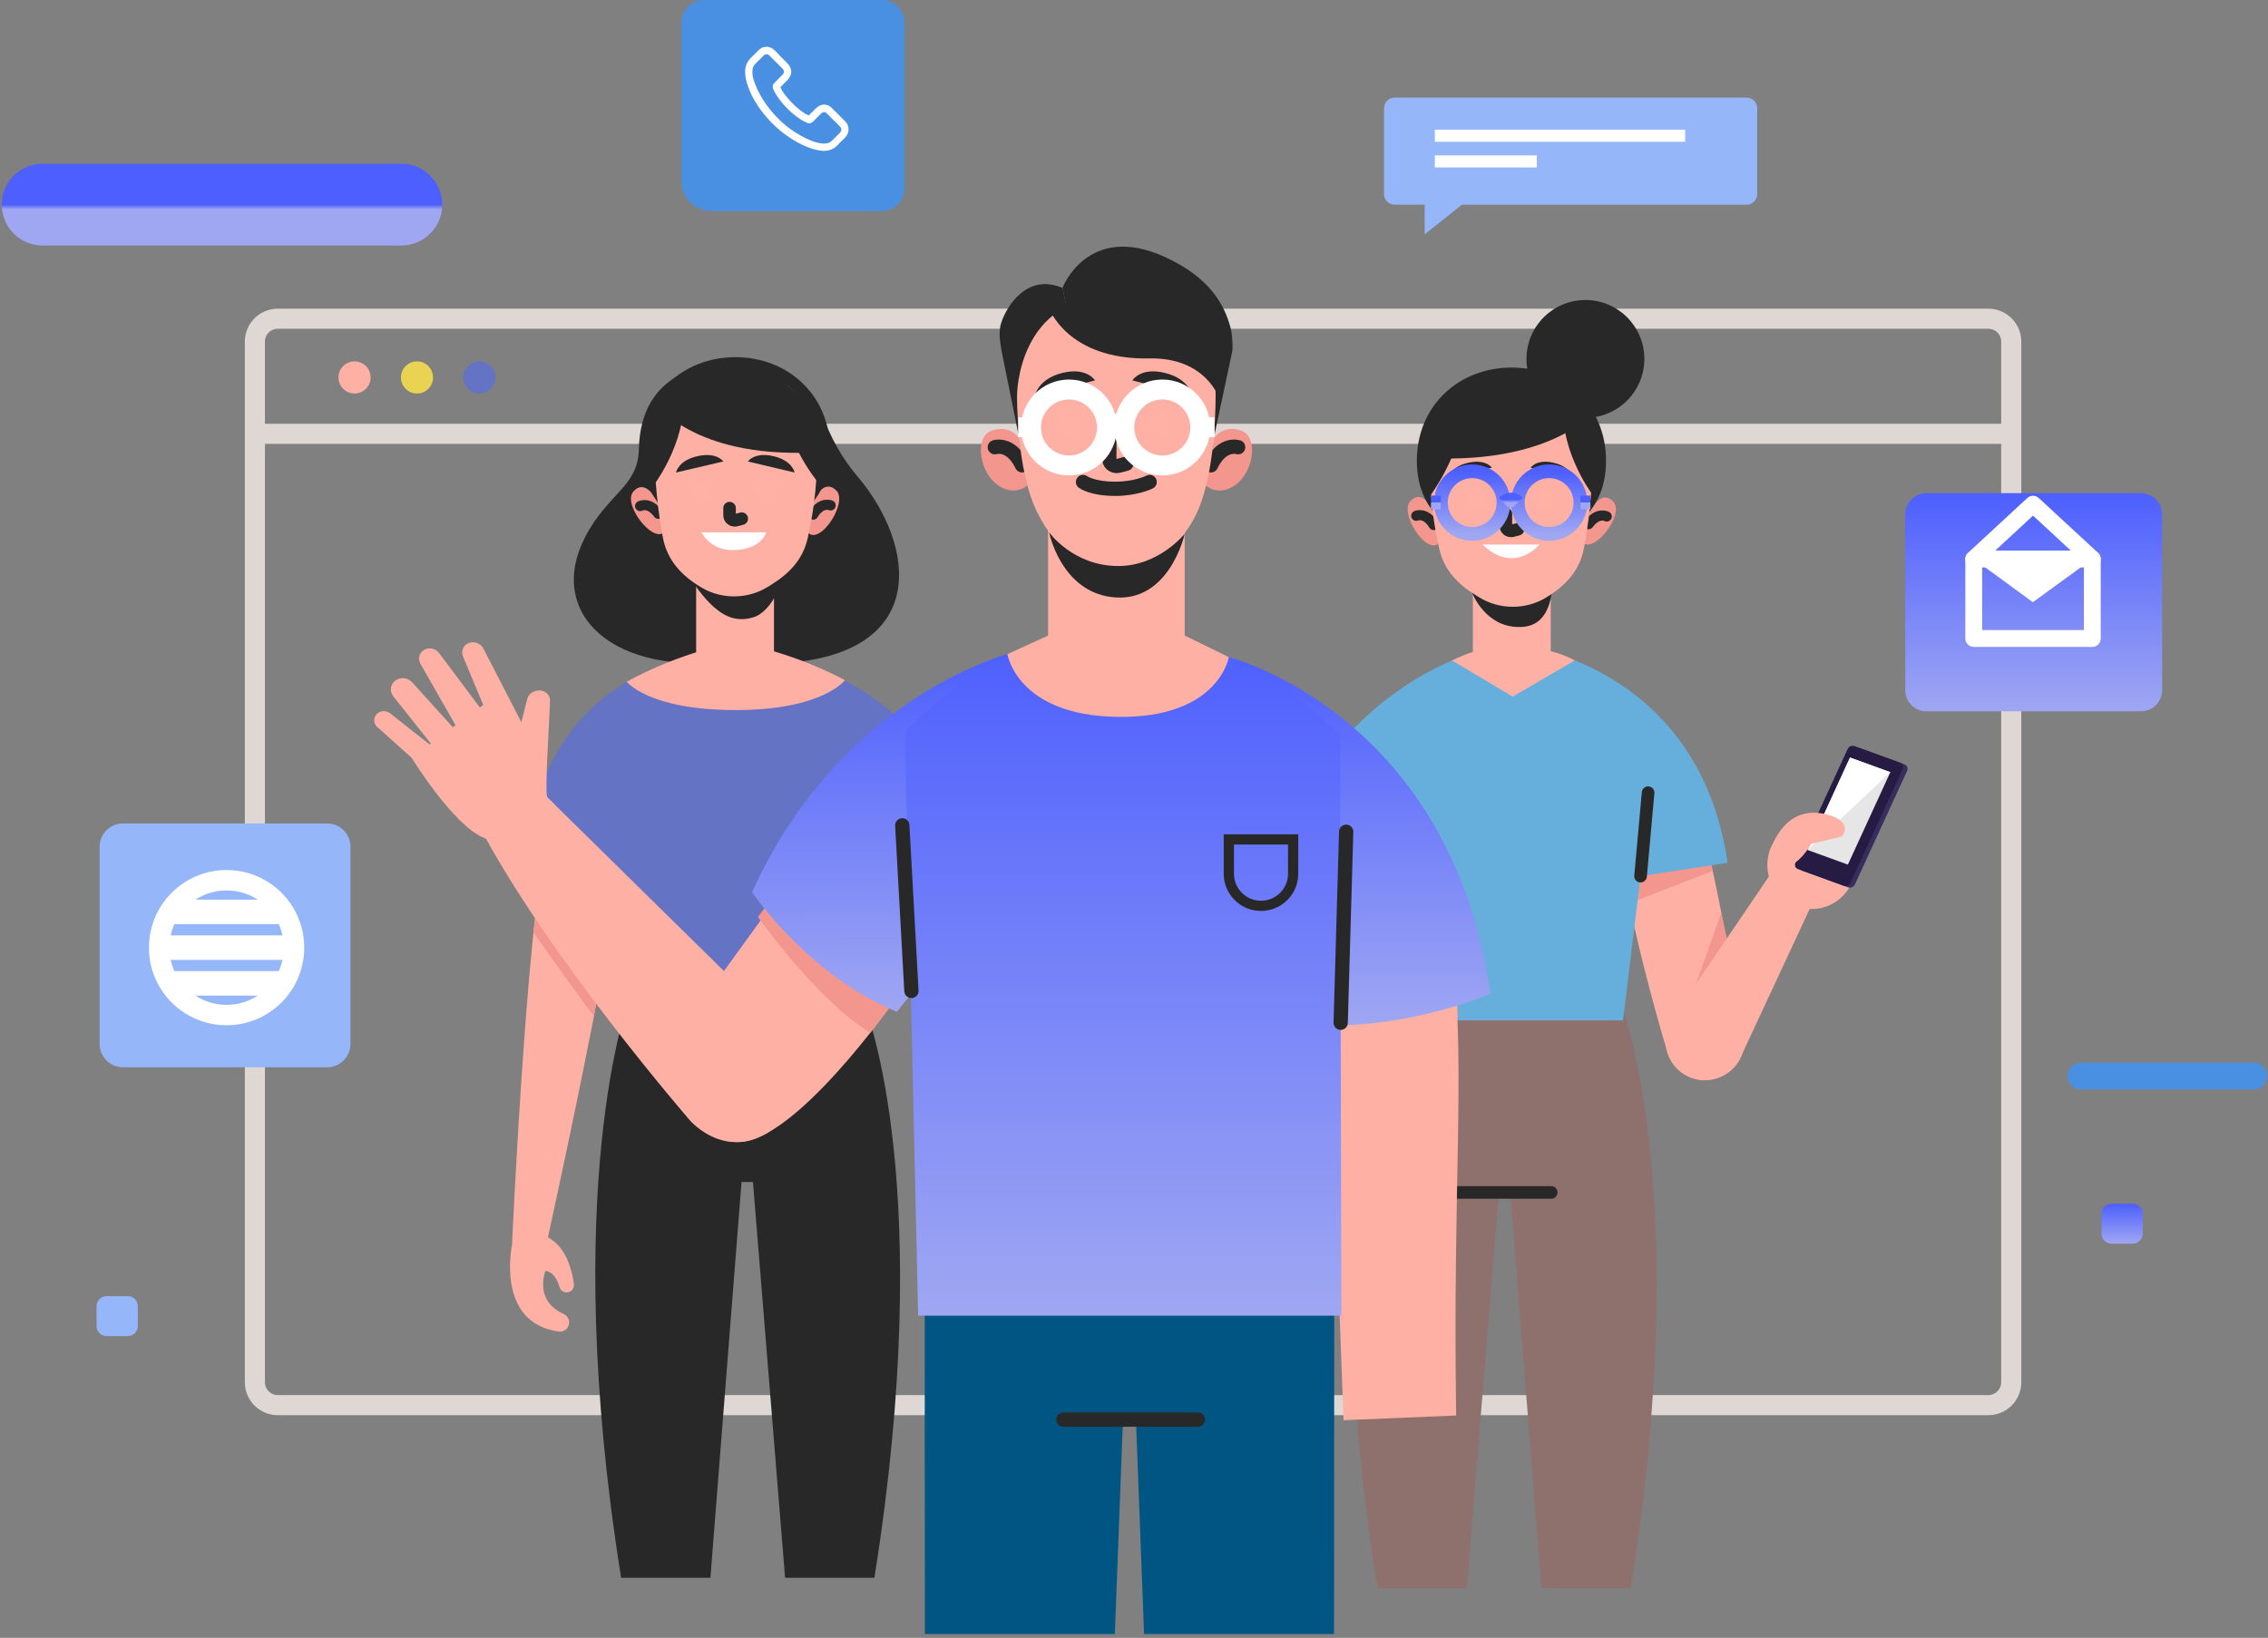 <svg width="479" height="346" viewBox="0 0 479 346" fill="none" xmlns="http://www.w3.org/2000/svg">
<rect x="0" y="0" width="479" height="346" fill="#808080" stroke="none"/>
<path d="M53.83 91.646H424.774" stroke="#DED7D4" stroke-width="4.247" stroke-miterlimit="10"/>
<path d="M419.93 296.836H58.675C55.999 296.836 53.83 294.667 53.83 291.992V72.173C53.83 69.498 55.999 67.33 58.675 67.33H419.93C422.606 67.33 424.774 69.498 424.774 72.173V291.992C424.774 294.667 422.606 296.836 419.93 296.836Z" stroke="#DED7D4" stroke-width="4.247" stroke-miterlimit="10"/>
<path d="M78.278 79.736C78.278 81.609 76.759 83.129 74.884 83.129C73.01 83.129 71.491 81.609 71.491 79.736C71.491 77.861 73.01 76.342 74.884 76.342C76.759 76.342 78.278 77.861 78.278 79.736Z" fill="#FFB0A4"/>
<path d="M91.462 79.736C91.462 81.609 89.943 83.129 88.069 83.129C86.195 83.129 84.676 81.609 84.676 79.736C84.676 77.861 86.195 76.342 88.069 76.342C89.943 76.342 91.462 77.861 91.462 79.736Z" fill="#EAD253"/>
<path d="M104.651 79.736C104.651 81.609 103.132 83.129 101.257 83.129C99.383 83.129 97.864 81.609 97.864 79.736C97.864 77.861 99.383 76.342 101.257 76.342C103.132 76.342 104.651 77.861 104.651 79.736Z" fill="#6473C3"/>
<path d="M406.859 150.259H452.17C454.641 150.259 456.644 148.256 456.644 145.786V108.651C456.644 106.181 454.641 104.178 452.17 104.178H406.859C404.389 104.178 402.387 106.181 402.387 108.651V145.786C402.387 148.256 404.389 150.259 406.859 150.259Z" fill="url(#paint0_linear_870_15616)"/>
<path d="M441.894 134.88H420.685H416.854V118.089H441.894V122.287V134.88Z" stroke="white" stroke-width="3.554" stroke-linecap="round" stroke-linejoin="round"/>
<path d="M416.856 118.089L429.338 127.213L441.894 118.089" fill="white"/>
<path d="M416.856 118.089L429.375 106.506L441.894 118.089" stroke="white" stroke-width="3.554" stroke-linecap="round" stroke-linejoin="round"/>
<path d="M69.091 225.462H25.971C23.247 225.462 21.039 223.253 21.039 220.529V178.886C21.039 176.162 23.247 173.956 25.971 173.956H69.091C71.815 173.956 74.023 176.162 74.023 178.886V220.529C74.023 223.253 71.815 225.462 69.091 225.462Z" fill="#96B6FA"/>
<path d="M62.093 200.189C62.093 208.052 55.718 214.427 47.855 214.427C39.991 214.427 33.617 208.052 33.617 200.189C33.617 192.326 39.991 185.952 47.855 185.952C55.718 185.952 62.093 192.326 62.093 200.189Z" stroke="white" stroke-width="4.316" stroke-miterlimit="10"/>
<path d="M35.833 192.644H59.931" stroke="white" stroke-width="5.179" stroke-miterlimit="10"/>
<path d="M33.617 200.189H61.95" stroke="white" stroke-width="5.179" stroke-miterlimit="10"/>
<path d="M35.78 207.736H59.928" stroke="white" stroke-width="5.179" stroke-miterlimit="10"/>
<path d="M476.032 230.136H439.474C437.917 230.136 436.655 228.875 436.655 227.319C436.655 225.762 437.917 224.501 439.474 224.501H476.032C477.588 224.501 478.849 225.762 478.849 227.319C478.849 228.875 477.588 230.136 476.032 230.136Z" fill="#4A90E2"/>
<path d="M450.429 262.73H445.962C444.788 262.73 443.837 261.778 443.837 260.604V256.41C443.837 255.236 444.788 254.286 445.962 254.286H450.429C451.603 254.286 452.555 255.236 452.555 256.41V260.604C452.555 261.778 451.603 262.73 450.429 262.73Z" fill="url(#paint1_linear_870_15616)"/>
<path d="M26.981 282.25H22.514C21.34 282.25 20.389 281.299 20.389 280.125V275.931C20.389 274.757 21.34 273.806 22.514 273.806H26.981C28.155 273.806 29.107 274.757 29.107 275.931V280.125C29.107 281.299 28.155 282.25 26.981 282.25Z" fill="#96B6FA"/>
<path d="M368.886 43.239H294.542C293.306 43.239 292.304 42.237 292.304 41.002V22.85C292.304 21.615 293.306 20.614 294.542 20.614H368.886C370.122 20.614 371.123 21.615 371.123 22.85V41.002C371.123 42.237 370.122 43.239 368.886 43.239Z" fill="#96B6FA"/>
<path d="M303.039 28.676H355.912" stroke="white" stroke-width="2.546" stroke-miterlimit="10"/>
<path d="M303.039 34.102H324.574" stroke="white" stroke-width="2.546" stroke-miterlimit="10"/>
<path d="M300.89 40.68V49.499L311.98 40.68H300.89Z" fill="#96B6FA"/>
<path d="M186.23 44.586H150.241C146.745 44.586 143.912 41.752 143.912 38.256V4.798C143.912 2.148 146.06 0 148.71 0H186.23C188.88 0 191.028 2.148 191.028 4.798V39.787C191.028 42.438 188.88 44.586 186.23 44.586Z" fill="#4A90E2"/>
<path d="M178.466 25.59L175.784 22.908C175.305 22.38 174.682 22.093 174.06 22.093C173.437 22.093 172.814 22.38 172.335 22.859L170.801 24.393L170.514 24.249C170.323 24.153 170.179 24.105 170.035 24.009C168.598 23.099 167.305 21.901 166.059 20.368C165.484 19.65 165.053 18.979 164.814 18.404C165.197 18.069 165.532 17.685 165.867 17.35C166.011 17.207 166.155 17.063 166.299 16.919C166.826 16.392 167.113 15.769 167.113 15.146C167.113 14.524 166.826 13.901 166.299 13.374L164.957 12.032C164.814 11.889 164.67 11.744 164.526 11.553C164.239 11.265 163.903 10.931 163.616 10.643C163.137 10.164 162.514 9.876 161.891 9.876C161.269 9.876 160.693 10.116 160.166 10.643L158.49 12.32C157.867 12.943 157.484 13.757 157.388 14.667C157.292 16.104 157.675 17.446 158.01 18.308C158.777 20.512 159.974 22.476 161.747 24.584C163.903 27.123 166.442 29.136 169.412 30.573C170.514 31.1 172.048 31.721 173.725 31.866H174.06C175.21 31.866 176.167 31.436 176.933 30.621L176.982 30.573C177.221 30.286 177.509 29.998 177.845 29.711C178.036 29.519 178.275 29.279 178.466 29.087C179.473 28.034 179.473 26.596 178.466 25.59ZM177.366 28.081C177.174 28.273 176.982 28.465 176.79 28.657C176.454 28.944 176.167 29.279 175.832 29.614C175.352 30.093 174.826 30.333 174.107 30.333H173.868C172.431 30.237 171.089 29.662 170.131 29.183C167.401 27.841 165.004 25.974 162.993 23.579C161.364 21.614 160.263 19.745 159.495 17.781C159.017 16.631 158.825 15.721 158.92 14.811C158.968 14.284 159.16 13.805 159.592 13.422L161.221 11.793C161.364 11.649 161.604 11.457 161.891 11.457C162.178 11.457 162.369 11.601 162.561 11.793C162.849 12.08 163.137 12.367 163.424 12.655C163.568 12.798 163.711 12.99 163.903 13.134L165.244 14.476C165.387 14.619 165.579 14.907 165.579 15.146C165.579 15.434 165.387 15.674 165.244 15.817L164.814 16.248C164.382 16.679 163.999 17.063 163.616 17.446L163.568 17.494C163.089 17.973 163.184 18.404 163.28 18.692V18.739C163.615 19.602 164.143 20.368 164.862 21.326C166.203 23.004 167.64 24.296 169.22 25.302C169.412 25.446 169.652 25.543 169.844 25.638C170.035 25.734 170.179 25.782 170.324 25.878L170.37 25.926C170.849 26.165 171.329 26.069 171.712 25.686L173.388 24.009C173.532 23.865 173.772 23.674 174.06 23.674C174.299 23.674 174.538 23.865 174.682 24.009L177.366 26.692C177.797 27.123 177.797 27.602 177.366 28.081Z" fill="white"/>
<path d="M182.895 213.37L159.713 210.284L159.925 207.591L132.81 211.201C132.81 211.201 118.012 250.859 131.182 333.31H150.039L156.613 249.706H159.024L165.81 333.31H184.668C197.839 250.859 182.895 213.37 182.895 213.37Z" fill="#282828"/>
<path d="M181.046 100.575C177.908 96.884 175.396 92.578 173.261 86.535C170.968 80.049 163.464 82.685 163.464 82.685C163.464 82.685 157.21 74.64 147.799 77.442C138.388 80.244 135.118 86.942 134.927 94.903C134.734 102.865 128.472 104.11 123.65 113.321C115.136 129.581 129.47 143.277 155.561 139.477L155.596 139.224C158.165 140.005 161.314 140.345 165.158 140.117C196.502 138.256 193.478 115.201 181.046 100.575Z" fill="#282828"/>
<path d="M170.784 112.633C173.36 114.97 179.121 106.107 176.631 103.618C174.142 101.13 172.243 105.034 172.243 105.034L171.131 107.68L170.294 111.263L170.094 112.202L170.784 112.633Z" fill="#F3968E"/>
<path d="M175.429 106.759C175.429 106.759 173.479 105.882 171.746 108.709" stroke="#282828" stroke-width="2.143" stroke-linecap="round" stroke-linejoin="round"/>
<path d="M140.319 112.365C137.949 114.911 131.459 106.567 133.729 103.877C135.999 101.187 138.221 104.917 138.221 104.917L139.553 107.459L140.691 110.959L140.969 111.877L140.319 112.365Z" fill="#F3968E"/>
<path d="M135.194 106.904C135.194 106.904 137.063 105.865 139.029 108.536" stroke="#282828" stroke-width="2.143" stroke-linecap="round" stroke-linejoin="round"/>
<path d="M175.303 95.164C175.303 106.896 166.358 112.46 155.324 112.46C144.29 112.46 135.345 106.896 135.345 95.164C135.345 83.432 144.29 75.451 155.324 75.451C166.358 75.451 175.303 83.432 175.303 95.164Z" fill="#282828"/>
<path d="M163.464 142.628H147.028V121.344H163.464V142.628Z" fill="#FFB0A4"/>
<path d="M144.63 120.017C144.63 120.017 149.205 129.148 154.833 130.573C156.337 130.954 157.943 130.824 159.393 130.31C161.511 129.559 164.197 126.4 164.654 122.906L164.866 120.909C164.866 120.909 154.85 126.362 144.63 120.017Z" fill="#282828"/>
<path d="M172.588 95.981C172.588 103.183 171.569 109.398 170.554 113.809C169.559 118.128 166.76 121.146 162.806 123.575L162.086 124.018C157.901 126.589 152.494 126.648 148.245 124.172C143.961 121.673 140.96 118.379 140.036 113.745C138.357 105.316 138.174 95.981 138.174 95.981C138.174 95.981 136.576 77.799 155.135 78.152C173.694 78.505 172.588 95.981 172.588 95.981Z" fill="#FFB0A4"/>
<path d="M154.084 107.341V108.836C154.084 108.984 154.113 109.127 154.165 109.258C154.371 109.77 154.965 110.015 155.502 109.874L156.656 109.569" stroke="#282828" stroke-width="2.654" stroke-linecap="round" stroke-linejoin="round"/>
<path d="M157.951 97.485L167.825 99.823C167.825 99.823 167.376 97.285 163.337 96.362C159.297 95.44 157.951 97.485 157.951 97.485Z" fill="#282828"/>
<path d="M152.767 97.485L142.766 99.823C142.766 99.823 143.219 97.285 147.311 96.362C151.402 95.44 152.767 97.485 152.767 97.485Z" fill="#282828"/>
<path d="M148.157 112.46H161.809C161.809 112.46 160.845 116.211 154.655 116.211C149.94 116.211 148.157 112.46 148.157 112.46Z" fill="white"/>
<path d="M138.412 102.008C138.412 102.008 145.832 91.977 144.12 81.814C144.12 81.814 138.613 84.586 137.179 91.74C135.744 98.893 138.412 102.008 138.412 102.008Z" fill="#282828"/>
<path d="M172.599 101.675C172.599 101.675 163.979 91.295 165.691 81.133C165.691 81.133 171.67 84.587 173.104 91.74C174.538 98.894 172.599 101.675 172.599 101.675Z" fill="#282828"/>
<path d="M139.035 85.817C139.035 85.817 147.549 97.261 173.617 95.476C173.617 95.476 170.639 79.156 158.006 77.526C158.006 77.526 143.419 75.785 139.035 85.817Z" fill="#282828"/>
<path d="M115.271 263.71C114.892 264.306 136.968 167.659 130.414 169.12C129.817 169.253 118.337 170.319 116.631 173.788C111.686 183.843 108.139 262.977 108.139 262.977L115.271 263.71Z" fill="#FFB0A4"/>
<path d="M108.139 262.977C108.139 262.977 104.581 279.487 118.032 281.291C118.918 281.41 119.774 280.886 120.066 280.042L120.105 279.929C120.427 278.996 119.959 277.997 119.058 277.594C116.866 276.613 113.463 274.135 115.151 268.509C115.151 268.509 117.096 268.271 118.168 271.898C118.445 272.831 119.492 273.299 120.361 272.862C120.954 272.563 121.288 271.925 121.204 271.266C120.882 268.725 119.604 262.611 114.701 260.97L108.139 262.977Z" fill="#FFB0A4"/>
<path d="M112.666 197.01C112.666 197.01 125.385 214.922 125.452 214.575C125.519 214.23 131.014 182.277 131.014 182.277L114.929 180.606L112.666 197.01Z" fill="#F3968E"/>
<path d="M148.007 139.123C148.549 139.12 116.572 139.693 110.728 180.07L129.105 182.886L132.81 213.369H184.078L194.255 157.048C194.255 157.048 187.02 144.846 165.93 138.868L148.007 139.123Z" fill="#6473C3"/>
<path d="M132.377 144.004C132.377 144.004 136.895 150.003 155.411 150.003C173.756 150.003 178.447 143.69 178.447 143.69C178.447 143.69 167.633 137.648 155.084 135.693C155.084 135.693 143.88 137.689 132.377 144.004Z" fill="#FFB0A4"/>
<path d="M149.108 103.855C149.108 104.712 148.411 105.406 147.552 105.406C146.693 105.406 145.997 104.712 145.997 103.855C145.997 102.999 146.693 102.304 147.552 102.304C148.411 102.304 149.108 102.999 149.108 103.855Z" fill="#282828"/>
<path d="M149.265 103.855C149.265 104.797 148.498 105.561 147.553 105.561C146.608 105.561 145.843 104.797 145.843 103.855C145.843 102.913 146.608 102.149 147.553 102.149C148.498 102.149 149.265 102.913 149.265 103.855Z" fill="#FFB1A5"/>
<path d="M163.855 103.855C163.855 104.712 163.159 105.406 162.3 105.406C161.44 105.406 160.744 104.712 160.744 103.855C160.744 102.999 161.44 102.304 162.3 102.304C163.159 102.304 163.855 102.999 163.855 103.855Z" fill="#282828"/>
<path d="M164.012 103.855C164.012 104.797 163.246 105.561 162.301 105.561C161.355 105.561 160.59 104.797 160.59 103.855C160.59 102.913 161.355 102.149 162.301 102.149C163.246 102.149 164.012 102.913 164.012 103.855Z" fill="#FFB1A5"/>
<path d="M358.614 173.848C356.294 170.146 343.264 170.276 342.576 170.195C339.054 169.782 344.834 197.815 352.162 222.318C353.567 227.016 358.736 229.463 363.25 227.548C363.299 227.528 363.348 227.507 363.397 227.487C366.968 225.973 369 222.182 368.281 218.371C364.796 199.882 361.297 178.13 358.614 173.848Z" fill="#FFB0A4"/>
<path d="M361.721 183.984L345.084 190.44L343.524 182.546L360.751 178.249L361.721 183.984Z" fill="#F3968E"/>
<path d="M365.79 203.213C365.79 203.213 356.981 210.362 357.356 209.876C357.732 209.388 363.537 192.769 363.537 192.769L365.79 203.213Z" fill="#F3968E"/>
<path d="M373.968 184.6L353.203 215.193C350.477 219.21 351.762 224.699 355.987 227.088C360.205 229.474 365.562 227.758 367.607 223.364L384.262 187.588L373.968 184.6Z" fill="#FFB0A4"/>
<path d="M380.263 191.745C375.278 190.465 372.275 185.387 373.556 180.402C374.836 175.416 379.916 172.414 384.901 173.694C389.885 174.975 392.888 180.054 391.607 185.039C390.327 190.024 385.248 193.026 380.263 191.745Z" fill="#FFB0A4"/>
<path d="M392.572 157.966L402.262 161.483C402.801 161.678 403.031 162.289 402.775 162.847L391.772 186.807C391.515 187.364 390.87 187.659 390.331 187.462L380.64 183.946C380.1 183.75 379.872 183.139 380.128 182.582L391.131 158.622C391.388 158.064 392.033 157.77 392.572 157.966Z" fill="#372E5F"/>
<path d="M391.646 157.61L401.337 161.128C401.877 161.323 402.106 161.934 401.85 162.492L390.846 186.451C390.589 187.009 389.945 187.302 389.405 187.107L379.714 183.59C379.175 183.394 378.945 182.783 379.202 182.225L390.206 158.266C390.461 157.708 391.107 157.414 391.646 157.61Z" fill="#251B43"/>
<path d="M390.725 160.035L399.24 163.125L390.272 182.652L381.757 179.562L390.725 160.035Z" fill="#E6E6E6"/>
<path d="M399.24 163.125L381.756 179.562L390.724 160.035L399.24 163.125Z" fill="white"/>
<path d="M386.776 172.34C382.147 170.763 376.59 171.529 373.555 180.402L377.112 183.175C379.866 182.593 381.909 179.349 382.523 178.264L389.02 176.714C389.02 176.714 391.405 173.916 386.776 172.34Z" fill="#FFB0A4"/>
<path d="M342.78 213.397L315.666 209.788L315.877 212.481L292.695 215.567C292.695 215.567 277.752 253.057 290.921 335.507H309.78L316.567 251.903H318.977L325.551 335.507H344.409C357.579 253.057 342.78 213.397 342.78 213.397Z" fill="#8E706C"/>
<path d="M307.944 251.903H327.62" stroke="#282828" stroke-width="2.661" stroke-linecap="round" stroke-linejoin="round"/>
<path d="M324.146 136.99C323.604 136.987 359.019 141.89 364.863 182.269L346.485 185.085L342.781 215.567H291.513L281.335 159.247C281.335 159.247 292.694 142.968 313.783 136.99H324.146Z" fill="#66AFDC"/>
<path d="M346.485 185.085L348.079 167.455" stroke="#282828" stroke-width="2.661" stroke-linecap="round" stroke-linejoin="round"/>
<path d="M327.512 137.567V123.542H311.076V137.731C310.236 137.983 308.835 138.49 306.661 139.522L319.479 147.158L332.584 139.522C332.584 139.522 330.504 138.312 327.512 137.567Z" fill="#FFB0A4"/>
<path d="M310.924 125.255C310.924 125.255 313.875 133.093 321.754 132.416C328.997 131.794 327.844 120.933 327.844 120.933L310.924 125.255Z" fill="#282828"/>
<path d="M303.755 114.831C301.178 117.168 295.418 108.305 297.908 105.816C300.397 103.329 302.295 107.232 302.295 107.232L303.407 109.878L304.245 113.462L304.444 114.4L303.755 114.831Z" fill="#F3968E"/>
<path d="M299.112 108.956C299.112 108.956 301.061 108.079 302.794 110.906" stroke="#282828" stroke-width="2.143" stroke-linecap="round" stroke-linejoin="round"/>
<path d="M334.221 114.563C336.591 117.109 343.08 108.765 340.81 106.074C338.54 103.385 336.318 107.114 336.318 107.114L334.987 109.656L333.848 113.156L333.57 114.074L334.221 114.563Z" fill="#F3968E"/>
<path d="M339.346 109.101C339.346 109.101 337.477 108.062 335.512 110.732" stroke="#282828" stroke-width="2.143" stroke-linecap="round" stroke-linejoin="round"/>
<path d="M299.236 97.362C299.236 109.094 308.181 114.658 319.215 114.658C330.249 114.658 339.194 109.094 339.194 97.362C339.194 85.63 330.249 77.649 319.215 77.649C308.181 77.649 299.236 85.63 299.236 97.362Z" fill="#282828"/>
<path d="M301.953 98.178C301.953 105.38 302.971 111.595 303.986 116.006C304.981 120.325 307.78 123.344 311.735 125.774L312.454 126.216C316.639 128.786 322.046 128.847 326.295 126.369C330.58 123.871 333.58 120.577 334.504 115.942C336.183 107.513 336.366 98.178 336.366 98.178C336.366 98.178 337.964 79.996 319.406 80.35C300.846 80.703 301.953 98.178 301.953 98.178Z" fill="#FFB0A4"/>
<path d="M318.034 108.554V111.07C318.034 111.219 318.062 111.362 318.114 111.493C318.321 112.007 318.914 112.253 319.451 112.111L320.604 111.805" stroke="#282828" stroke-width="2.659" stroke-linecap="round" stroke-linejoin="round"/>
<path d="M315.084 98.798L305.859 100.96C305.859 100.96 306.279 98.613 310.053 97.76C313.826 96.907 315.084 98.798 315.084 98.798Z" fill="#282828"/>
<path d="M323.27 98.798L332.175 100.96C332.175 100.96 331.77 98.613 328.126 97.76C324.483 96.907 323.27 98.798 323.27 98.798Z" fill="#282828"/>
<path d="M313.133 115.039H325.128C325.128 115.039 319.812 121.507 313.133 115.039Z" fill="white"/>
<path d="M317.538 106.176C317.538 109.83 314.577 112.791 310.924 112.791C307.271 112.791 304.309 109.83 304.309 106.176C304.309 102.523 307.271 99.561 310.924 99.561C314.577 99.561 317.538 102.523 317.538 106.176Z" stroke="url(#paint2_linear_870_15616)" stroke-width="2.896" stroke-miterlimit="10"/>
<path d="M333.788 106.176C333.788 109.83 330.827 112.791 327.174 112.791C323.521 112.791 320.559 109.83 320.559 106.176C320.559 102.523 323.521 99.561 327.174 99.561C330.827 99.561 333.788 102.523 333.788 106.176Z" stroke="url(#paint3_linear_870_15616)" stroke-width="2.896" stroke-miterlimit="10"/>
<path d="M317.539 106.176C317.539 106.176 319.106 104.713 320.559 106.176" stroke="url(#paint4_linear_870_15616)" stroke-width="2.896" stroke-miterlimit="10"/>
<path d="M304.309 106.176L302.225 106.124" stroke="url(#paint5_linear_870_15616)" stroke-width="2.896" stroke-miterlimit="10"/>
<path d="M333.788 106.176L335.884 106.124" stroke="url(#paint6_linear_870_15616)" stroke-width="2.896" stroke-miterlimit="10"/>
<path d="M336.128 104.206C336.128 104.206 328.707 94.175 330.418 84.013C330.418 84.013 335.926 86.784 337.36 93.938C338.795 101.092 336.128 104.206 336.128 104.206Z" fill="#282828"/>
<path d="M301.94 104.885C301.94 104.885 310.559 93.493 308.848 83.33C308.848 83.33 302.869 86.784 301.434 93.938C300.001 101.092 301.94 104.885 301.94 104.885Z" fill="#282828"/>
<path d="M335.504 88.015C335.504 88.015 325.977 98.445 299.908 96.66C299.908 96.66 303.9 81.354 316.533 79.723C316.533 79.723 331.121 77.981 335.504 88.015Z" fill="#282828"/>
<path d="M347.283 75.821C347.283 82.695 341.711 88.268 334.836 88.268C327.962 88.268 322.39 82.695 322.39 75.821C322.39 68.947 327.962 63.376 334.836 63.376C341.711 63.376 347.283 68.947 347.283 75.821Z" fill="#282828"/>
<path d="M313.133 105.573C313.133 106.429 312.437 107.124 311.577 107.124C310.718 107.124 310.022 106.429 310.022 105.573C310.022 104.717 310.718 104.022 311.577 104.022C312.437 104.022 313.133 104.717 313.133 105.573Z" fill="#282828"/>
<path d="M313.289 105.573C313.289 106.515 312.523 107.279 311.577 107.279C310.633 107.279 309.867 106.515 309.867 105.573C309.867 104.631 310.633 103.867 311.577 103.867C312.523 103.867 313.289 104.631 313.289 105.573Z" fill="#FFB1A5"/>
<path d="M327.88 105.573C327.88 106.43 327.184 107.125 326.325 107.125C325.466 107.125 324.77 106.43 324.77 105.573C324.77 104.717 325.466 104.022 326.325 104.022C327.184 104.022 327.88 104.717 327.88 105.573Z" fill="#282828"/>
<path d="M328.034 105.573C328.034 106.515 327.269 107.279 326.323 107.279C325.378 107.279 324.612 106.515 324.612 105.573C324.612 104.631 325.378 103.867 326.323 103.867C327.269 103.867 328.034 104.631 328.034 105.573Z" fill="#FFB1A5"/>
<path d="M283.153 222.94C283.153 222.94 297.877 221.592 307.944 214.951L307.678 209.107L283.144 212.449L283.153 222.94Z" fill="#F3968E"/>
<path d="M115.168 168.014L153.58 205.807C153.58 205.807 175.806 225.311 163.878 238.088C153.653 246.031 145.693 236.66 145.693 236.66C145.693 236.66 115.994 202.417 101.569 175.172C101.569 175.172 100.57 171.217 106.582 168.027C112.643 164.811 115.168 168.014 115.168 168.014Z" fill="#FFB0A4"/>
<path d="M118.9 174.367C119.307 178.824 116.022 182.768 111.565 183.174C107.107 183.581 103.164 180.296 102.757 175.839C102.351 171.381 105.635 167.438 110.093 167.031C114.551 166.625 118.494 169.909 118.9 174.367Z" fill="#FFB0A4"/>
<path d="M115.588 168.475C115.588 168.475 117.576 173.439 112.322 176.707C107.532 179.687 103.829 177.671 102.047 176.919C95.622 174.21 86.921 160.066 86.921 160.066C86.921 160.066 106.548 145.509 106.434 145.891C106.32 146.275 115.588 168.475 115.588 168.475Z" fill="#FFB0A4"/>
<path d="M115.588 168.474C115.043 167.349 115.971 153.276 116.173 148.04C116.221 146.777 115.064 145.738 113.741 145.855C112.881 145.932 111.617 146.401 111.339 147.745L108.511 158.745L115.588 168.474Z" fill="#FFB0A4"/>
<path d="M111.251 154.783L102.095 137.022C101.513 135.832 100.007 135.327 98.817 135.923C97.789 136.438 97.347 137.613 97.786 138.667L103.435 152.225L111.251 154.783Z" fill="#FFB0A4"/>
<path d="M101.738 149.979L92.761 137.991C92 136.934 90.488 136.659 89.429 137.385C88.511 138.014 88.233 139.199 88.773 140.181L97.019 154.64L101.738 149.979Z" fill="#FFB0A4"/>
<path d="M97.343 155.522L87.07 144.158C86.123 143.101 84.474 142.954 83.406 143.832C82.403 144.657 82.265 146.099 83.092 147.139L91.836 158.141L97.343 155.522Z" fill="#FFB0A4"/>
<path d="M86.921 160.066L79.507 153.424C78.813 152.592 78.899 151.412 79.704 150.726C80.474 150.069 81.657 150.075 82.466 150.741L91.834 158.141L86.921 160.066Z" fill="#FFB0A4"/>
<path d="M146.953 213.635C140.597 221.566 139.34 231.415 147.196 237.863C150.021 240.181 154.315 241.997 158.197 240.96C171.138 237.504 190.457 209.215 190.457 209.215L184.284 161.802L150.518 208.417L146.953 213.635Z" fill="#FFB0A4"/>
<path d="M160.088 193.726C160.088 193.726 173.084 211.947 183.852 218.162L190.455 209.215L163.129 189.528L160.088 193.726Z" fill="#F3968E"/>
<path d="M214.207 137.78C214.207 137.78 177.945 146.171 158.836 188.478C158.836 188.478 170.627 206.027 189.413 213.75L201.873 198.307L214.207 137.78Z" fill="url(#paint7_linear_870_15616)"/>
<path d="M195.293 271.92L195.332 345.187H235.45L238.236 271.92H195.293Z" fill="#005583"/>
<path d="M238.846 271.92L241.631 345.187H281.748L281.788 271.92H238.846Z" fill="#005583"/>
<path d="M260.03 299.896H218.841V271.92H260.03V299.896Z" fill="#005583"/>
<path d="M224.594 299.896H253.004" stroke="#282828" stroke-width="3.015" stroke-linecap="round" stroke-linejoin="round"/>
<path d="M306.955 201.646C309.425 228.933 306.819 248.814 307.539 299.024L283.763 300.02L280.22 206.037L306.955 201.646Z" fill="#FFB0A4"/>
<path d="M259.532 138.822C259.532 138.822 306.3 150.583 314.773 209.946C314.773 209.946 291.884 219.869 268.945 215.601L274.106 195.746L259.532 138.822Z" fill="url(#paint8_linear_870_15616)"/>
<path d="M214.218 137.663C200.035 144.938 191.117 154.586 191.117 154.586L193.915 277.939H283.299L283.008 155.222C283.008 155.222 271.742 144.197 259.531 138.822C249.16 134.257 224.301 132.491 214.218 137.663Z" fill="url(#paint9_linear_870_15616)"/>
<path d="M266.321 191.362C262.572 191.362 259.531 188.322 259.531 184.572V177.328H273.112V184.572C273.112 188.322 270.071 191.362 266.321 191.362Z" stroke="#282828" stroke-width="2.158" stroke-miterlimit="10"/>
<path d="M283.153 216.059L284.312 175.707" stroke="#282828" stroke-width="3.015" stroke-linecap="round" stroke-linejoin="round"/>
<path d="M192.492 209.334L190.561 174.355" stroke="#282828" stroke-width="3.015" stroke-linecap="round" stroke-linejoin="round"/>
<path d="M215.266 92.607L211.539 74.175C211.33 72.674 210.747 70.357 211.461 68.18C212.641 64.578 216.978 57.66 224.392 60.827L225.994 68.125C225.994 68.125 218.296 69.679 215.208 79.751L215.266 92.607Z" fill="#282828"/>
<path d="M223.845 64.632C223.71 67.054 221.572 77.651 214.057 81.512C214.057 81.512 207.474 67.394 223.845 64.632Z" fill="#282828"/>
<path d="M250.211 134.268V102.968H221.357V134.268L212.768 138.183C212.768 138.183 214.782 151.156 236.086 151.444C257.391 151.732 259.531 138.822 259.531 138.822L250.211 134.268Z" fill="#FFB0A4"/>
<path d="M224.392 60.827C224.392 60.827 229.687 46.857 246.017 54.284C255.9 58.779 258.669 64.805 259.846 69.076C260.237 70.495 260.393 72.729 260.287 74.057L256.337 92.608L240.916 66.941L225.994 68.125L224.392 60.827Z" fill="#282828"/>
<path d="M256.337 92.608C256.337 92.608 258.282 89.513 262.295 91.035C266.307 92.557 264.492 102.301 258.473 103.543C258.473 103.543 256.316 104.013 254.624 102.536C254.624 102.536 256.104 95.339 256.337 92.608Z" fill="#F3968E"/>
<path d="M261.498 94.472C261.498 94.472 258.138 93.351 255.752 98.3" stroke="#282828" stroke-width="3.015" stroke-linecap="round" stroke-linejoin="round"/>
<path d="M215.266 92.608C215.266 92.608 213.32 89.513 209.308 91.035C205.296 92.557 207.112 102.301 213.13 103.543C213.13 103.543 215.287 104.013 216.979 102.536C216.979 102.536 215.499 95.339 215.266 92.608Z" fill="#F3968E"/>
<path d="M210.104 94.472C210.104 94.472 213.464 93.351 215.85 98.3" stroke="#282828" stroke-width="3.015" stroke-linecap="round" stroke-linejoin="round"/>
<path d="M256.738 83.361C256.74 89.235 256.164 101.525 252.552 108.819C249.162 115.668 243.554 119.354 236.202 119.574C228.849 119.793 223.373 116.959 218.983 108.071C214.594 99.182 214.803 83.47 214.803 83.47C214.803 83.47 214.803 62.485 235.543 62.485C257.387 62.485 256.738 83.361 256.738 83.361Z" fill="#FFB0A4"/>
<path d="M221.573 112.451C221.573 112.451 223.989 124.712 234.66 126.121C246.939 127.741 250.211 112.762 250.211 112.762C250.211 112.762 244.784 119.562 236.202 119.573C226.632 119.585 221.573 112.451 221.573 112.451Z" fill="#282828"/>
<path d="M234.292 92.073V96.931C234.292 97.139 234.332 97.338 234.406 97.522C234.693 98.242 235.521 98.586 236.27 98.387L237.88 97.959" stroke="#282828" stroke-width="3.015" stroke-linecap="round" stroke-linejoin="round"/>
<path d="M239.148 80.361L251.842 83.641C251.842 83.641 251.265 80.08 246.072 78.786C240.878 77.492 239.148 80.361 239.148 80.361Z" fill="#282828"/>
<path d="M231.261 80.361L218.566 83.641C218.566 83.641 219.144 80.08 224.337 78.786C229.53 77.492 231.261 80.361 231.261 80.361Z" fill="#282828"/>
<path d="M228.735 101.823C228.735 101.823 230.608 103.258 235.532 103.258C240.011 103.258 242.807 101.823 242.807 101.823" stroke="#282828" stroke-width="3.015" stroke-linecap="round" stroke-linejoin="round"/>
<path d="M233.795 90.305C233.795 94.736 230.202 98.328 225.771 98.328C221.34 98.328 217.748 94.736 217.748 90.305C217.748 85.874 221.34 82.283 225.771 82.283C230.202 82.283 233.795 85.874 233.795 90.305Z" stroke="white" stroke-width="4.21" stroke-miterlimit="10"/>
<path d="M253.503 90.305C253.503 94.736 249.91 98.328 245.479 98.328C241.048 98.328 237.456 94.736 237.456 90.305C237.456 85.874 241.048 82.283 245.479 82.283C249.91 82.283 253.503 85.874 253.503 90.305Z" stroke="white" stroke-width="4.21" stroke-miterlimit="10"/>
<path d="M233.794 90.305C233.794 90.305 235.694 88.532 237.458 90.305" stroke="white" stroke-width="4.21" stroke-miterlimit="10"/>
<path d="M217.749 90.305L215.059 90.237" stroke="white" stroke-width="4.21" stroke-miterlimit="10"/>
<path d="M253.503 90.305L256.505 90.257" stroke="white" stroke-width="4.21" stroke-miterlimit="10"/>
<path d="M221.573 65.111C221.573 65.111 225.426 76.057 242.811 75.721C254.625 75.493 257.447 84.041 257.447 84.041C257.447 84.041 255.391 64.93 254.851 65.111C254.31 65.291 236.875 60.459 236.875 60.459L221.573 65.111Z" fill="#282828"/>
<path d="M228.167 89.754C228.167 90.796 227.321 91.642 226.278 91.642C225.236 91.642 224.391 90.796 224.391 89.754C224.391 88.711 225.236 87.866 226.278 87.866C227.321 87.866 228.167 88.711 228.167 89.754Z" fill="#282828"/>
<path d="M228.357 89.754C228.357 90.9 227.427 91.831 226.279 91.831C225.133 91.831 224.203 90.9 224.203 89.754C224.203 88.607 225.133 87.677 226.279 87.677C227.427 87.677 228.357 88.607 228.357 89.754Z" fill="#FFB1A5"/>
<path d="M245.87 89.754C245.87 90.796 245.024 91.642 243.982 91.642C242.94 91.642 242.094 90.796 242.094 89.754C242.094 88.711 242.94 87.866 243.982 87.866C245.024 87.866 245.87 88.711 245.87 89.754Z" fill="#282828"/>
<path d="M246.06 89.754C246.06 90.9 245.13 91.831 243.983 91.831C242.837 91.831 241.906 90.9 241.906 89.754C241.906 88.607 242.837 87.677 243.983 87.677C245.13 87.677 246.06 88.607 246.06 89.754Z" fill="#FFB1A5"/>
<path d="M84.768 43.23H9" stroke="url(#paint10_linear_870_15616)" stroke-width="17.264" stroke-linecap="round"/>
<defs>
<linearGradient id="paint0_linear_870_15616" x1="429.515" y1="104.178" x2="429.515" y2="150.259" gradientUnits="userSpaceOnUse">
<stop stop-color="#4D5FFE"/>
<stop offset="1" stop-color="#9FA7F2"/>
</linearGradient>
<linearGradient id="paint1_linear_870_15616" x1="448.196" y1="254.286" x2="448.196" y2="262.73" gradientUnits="userSpaceOnUse">
<stop stop-color="#4D5FFE"/>
<stop offset="1" stop-color="#9FA7F2"/>
</linearGradient>
<linearGradient id="paint2_linear_870_15616" x1="310.923" y1="99.561" x2="310.923" y2="112.791" gradientUnits="userSpaceOnUse">
<stop stop-color="#4D5FFE"/>
<stop offset="1" stop-color="#9FA7F2"/>
</linearGradient>
<linearGradient id="paint3_linear_870_15616" x1="327.173" y1="99.561" x2="327.173" y2="112.791" gradientUnits="userSpaceOnUse">
<stop stop-color="#4D5FFE"/>
<stop offset="1" stop-color="#9FA7F2"/>
</linearGradient>
<linearGradient id="paint4_linear_870_15616" x1="319.049" y1="105.526" x2="319.049" y2="106.176" gradientUnits="userSpaceOnUse">
<stop stop-color="#4D5FFE"/>
<stop offset="1" stop-color="#9FA7F2"/>
</linearGradient>
<linearGradient id="paint5_linear_870_15616" x1="303.267" y1="106.124" x2="303.267" y2="106.176" gradientUnits="userSpaceOnUse">
<stop stop-color="#4D5FFE"/>
<stop offset="1" stop-color="#9FA7F2"/>
</linearGradient>
<linearGradient id="paint6_linear_870_15616" x1="334.836" y1="106.124" x2="334.836" y2="106.176" gradientUnits="userSpaceOnUse">
<stop stop-color="#4D5FFE"/>
<stop offset="1" stop-color="#9FA7F2"/>
</linearGradient>
<linearGradient id="paint7_linear_870_15616" x1="186.379" y1="137.938" x2="186.809" y2="213.764" gradientUnits="userSpaceOnUse">
<stop stop-color="#4D5FFE"/>
<stop offset="1" stop-color="#9FA7F2"/>
</linearGradient>
<linearGradient id="paint8_linear_870_15616" x1="287.153" y1="138.822" x2="287.153" y2="216.667" gradientUnits="userSpaceOnUse">
<stop stop-color="#4D5FFE"/>
<stop offset="1" stop-color="#9FA7F2"/>
</linearGradient>
<linearGradient id="paint9_linear_870_15616" x1="237.208" y1="134.51" x2="237.208" y2="277.939" gradientUnits="userSpaceOnUse">
<stop stop-color="#4D5FFE"/>
<stop offset="1" stop-color="#9FA7F2"/>
</linearGradient>
<linearGradient id="paint10_linear_870_15616" x1="46.884" y1="43.23" x2="46.884" y2="44.23" gradientUnits="userSpaceOnUse">
<stop stop-color="#4D5FFE"/>
<stop offset="1" stop-color="#9FA7F2"/>
</linearGradient>
</defs>
</svg>
